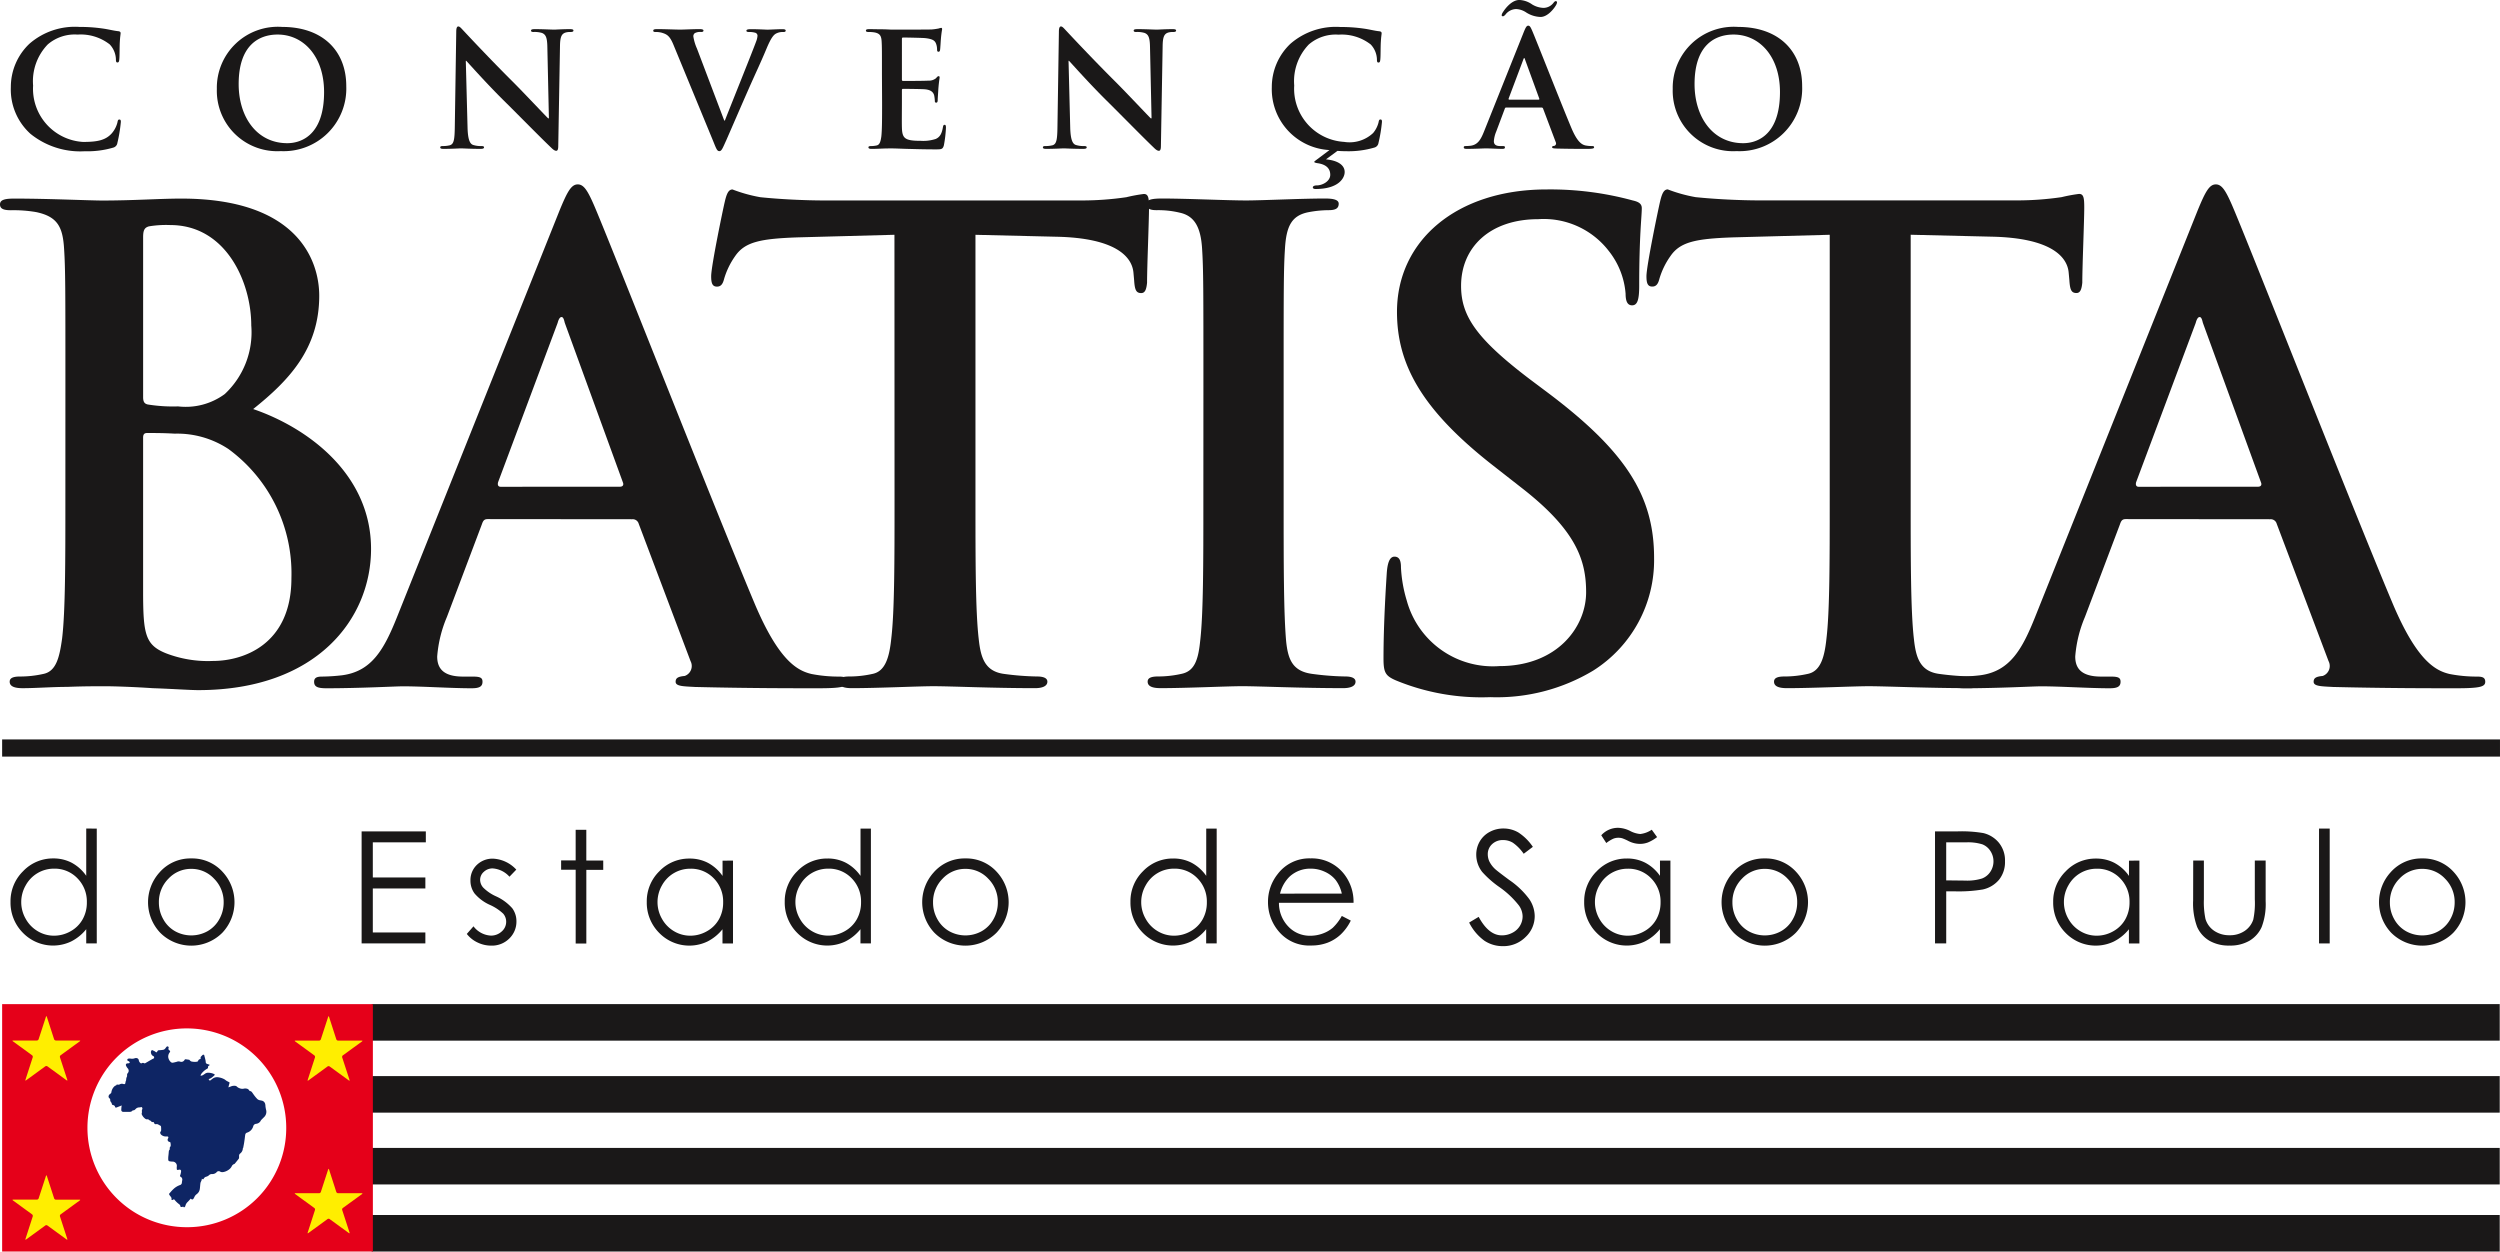 <svg xmlns="http://www.w3.org/2000/svg" width="161.449" height="80.824" viewBox="0 0 161.449 80.824"><g id="Grupo_49" data-name="Grupo 49" transform="translate(-3.683 -0.425)"><rect id="Ret&#xE2;ngulo_1" data-name="Ret&#xE2;ngulo 1" width="137.43" height="2.36" transform="translate(27.684 65.27)" fill="#1a1818"></rect><rect id="Ret&#xE2;ngulo_2" data-name="Ret&#xE2;ngulo 2" width="137.43" height="2.36" transform="translate(27.684 69.919)" fill="#1a1818"></rect><rect id="Ret&#xE2;ngulo_3" data-name="Ret&#xE2;ngulo 3" width="137.43" height="2.359" transform="translate(27.684 74.557)" fill="#1a1818"></rect><rect id="Ret&#xE2;ngulo_4" data-name="Ret&#xE2;ngulo 4" width="137.43" height="2.359" transform="translate(27.684 78.89)" fill="#1a1818"></rect><path id="Caminho_1" data-name="Caminho 1" d="M3.876,91.057v15.979H27.818V91.057Zm11.97,14.407a6.419,6.419,0,1,1,6.377-6.419A6.4,6.4,0,0,1,15.846,105.464Z" transform="translate(-0.055 -25.787)" fill="#e50019"></path><path id="Caminho_2" data-name="Caminho 2" d="M22.808,97.919c-.054-.074-.089-.154-.2-.162-.012,0-.025-.019-.034-.035a.249.249,0,0,0-.195-.123.376.376,0,0,0-.136,0,.468.468,0,0,1-.333-.038.315.315,0,0,1-.119-.074.213.213,0,0,0-.136-.067.551.551,0,0,0-.283.047l-.148.054c.025-.094.044-.178.069-.264.011-.042.009-.062-.036-.08a1.868,1.868,0,0,1-.186-.1,1.015,1.015,0,0,0-.089-.069,1.1,1.1,0,0,0-.373-.132.485.485,0,0,0-.408.087l-.179.135a.332.332,0,0,0-.082-.114.418.418,0,0,0,.067-.016.576.576,0,0,0,.122-.063,1.513,1.513,0,0,0,.191-.162c.034-.033.027-.061-.021-.083a.921.921,0,0,0-.4-.085.34.34,0,0,0-.17.054c-.052.035-.1.074-.152.1a.206.206,0,0,1-.155.031.553.553,0,0,1,.054-.113,1.184,1.184,0,0,1,.365-.323.1.1,0,0,0,.069-.1.078.078,0,0,1,.038-.088c.024-.016.045-.037.075-.063a.258.258,0,0,0-.067-.032c-.04-.017-.089-.024-.128-.044a.127.127,0,0,1-.059-.064c-.013-.052-.009-.1-.021-.155-.027-.12-.059-.239-.088-.348a.079.079,0,0,0-.119.019c-.029.032-.065.06-.092.094a.092.092,0,0,0-.019.067c.009.062.009.074-.05.091a.144.144,0,0,0-.107.1.09.09,0,0,1-.072.061.83.83,0,0,1-.291,0,.238.238,0,0,1-.184-.094.067.067,0,0,0-.044-.031c-.067-.011-.129-.018-.192-.028a.082.082,0,0,0-.1.044.232.232,0,0,1-.276.109.317.317,0,0,0-.23.009c-.077.02-.151.039-.23.054a.163.163,0,0,1-.15-.041.519.519,0,0,1-.165-.323.423.423,0,0,1,.084-.283c.059-.089.053-.1-.026-.162a.106.106,0,0,1-.043-.113c.006-.018.02-.038.014-.053a.105.105,0,0,0-.033-.064c-.049-.024-.089-.01-.127.043-.054.072-.1.154-.2.167-.072.014-.144.017-.213.025-.019,0-.035-.005-.052,0a.12.12,0,0,0-.108.079c-.047.073-.067.077-.132.016-.006-.005-.009-.012-.017-.014-.057-.031-.117-.059-.173-.087a.064.064,0,0,0-.058.027.2.2,0,0,0-.024.175.251.251,0,0,0,.147.186.091.091,0,0,1,0,.164c-.021.013-.05.019-.073.032-.147.084-.295.17-.441.255a.087.087,0,0,1-.088.005.151.151,0,0,0-.165.012.038.038,0,0,1-.033,0,.277.277,0,0,1-.137-.186.168.168,0,0,0-.132-.154.267.267,0,0,0-.158.02.527.527,0,0,1-.225.015.489.489,0,0,0-.165,0,.078.078,0,0,0-.008.152.217.217,0,0,1,.066.036.091.091,0,0,1,.034.062c0,.014-.024.036-.041.042a.3.3,0,0,1-.085.012c-.1,0-.15.067-.109.157a.63.63,0,0,0,.106.166.225.225,0,0,1,.016.29.2.2,0,0,0-.055.188.126.126,0,0,1-.01.049.462.462,0,0,0-.053.21.129.129,0,0,1-.012.054.458.458,0,0,0-.033.119c-.007.1-.047.128-.138.1a.273.273,0,0,0-.23.024.357.357,0,0,1-.092.022c-.034,0-.068-.011-.106-.012a.089.089,0,0,1-.084.073.059.059,0,0,0-.029.015.628.628,0,0,0-.228.395c-.008.043-.012.082-.062.106a.274.274,0,0,0-.084.082.158.158,0,0,0,.01.215.1.1,0,0,1,.057.109.217.217,0,0,0,.052.141.267.267,0,0,1,.053.107c.006.061.041.077.089.087a.137.137,0,0,1,.117.1c.014.057.047.073.1.052.112-.041.224-.088.334-.13,0,.012-.006.032-.01.052a1.872,1.872,0,0,0-.019.233.121.121,0,0,0,.127.128c.142,0,.283,0,.428,0a.235.235,0,0,0,.175-.082c.006-.007.016-.019.023-.019.084.019.132-.043.183-.091a.3.3,0,0,1,.21-.094,1.185,1.185,0,0,0,.175-.024.091.091,0,0,1,.016.024.118.118,0,0,1,.005.145c-.019.031-.009.074-.011.112a.3.3,0,0,1,0,.088.151.151,0,0,0,0,.121.684.684,0,0,0,.208.257.178.178,0,0,0,.16.041.148.148,0,0,1,.062.019c.026.014.048.046.072.052a.173.173,0,0,1,.09.056.122.122,0,0,0,.126.055c.039,0,.055.009.068.047.023.082.073.105.157.085a.147.147,0,0,1,.081.011c.055.024.105.057.155.084a.077.077,0,0,1,.057.069,1.122,1.122,0,0,1,.008.146c0,.067.011.137-.051.192a.047.047,0,0,0-.01.033.191.191,0,0,0,.061.148.44.44,0,0,0,.263.114c.047,0,.092,0,.135,0s.08.029.064.084c-.006.015-.01.029-.016.044a.141.141,0,0,0,.1.225c.026.01.06.038.06.054,0,.09.044.189-.029.274a.045.045,0,0,0-.016.034c-.005.021-.016.052-.005.069a.06.06,0,0,1-.006.059.233.233,0,0,0-.057.142c-.008.114-.021.229-.034.346,0,.056-.005.114,0,.171a.1.1,0,0,0,.078.1.953.953,0,0,0,.2.021.278.278,0,0,1,.273.329.624.624,0,0,0,0,.141c0,.064.021.077.082.064.03,0,.057-.011.085-.013a.093.093,0,0,1,.111.105,1.17,1.17,0,0,1-.05.235c-.029.082-.035.08.037.13a.2.2,0,0,1,.088.205,1.39,1.39,0,0,0-.024.164.169.169,0,0,1-.124.156,1.178,1.178,0,0,0-.445.282c-.079.073-.147.157-.22.238a.079.079,0,0,0-.01.122.083.083,0,0,0,.029.042c.049.072.118.126.1.229-.009.041.023.06.065.048l.047-.023a.056.056,0,0,1,.084.012,1.526,1.526,0,0,0,.286.278.213.213,0,0,1,.093.139c.006.051.039.054.076.051s.071-.019.11-.024c.024.049.06.059.1.014a.185.185,0,0,0,.036-.067.483.483,0,0,1,.143-.248,2.86,2.86,0,0,0,.2-.219c.007.007.013.01.019.016.058.057.121.053.16-.011a1.088,1.088,0,0,0,.067-.124.428.428,0,0,1,.151-.174.647.647,0,0,0,.118-.128.545.545,0,0,0,.079-.257c.011-.075.014-.156.024-.235,0-.03.009-.061.01-.087.019-.1.1-.177.087-.285a.5.5,0,0,0,.054.031c.03.016.055.009.069-.028a.245.245,0,0,1,.176-.134.448.448,0,0,0,.157-.084.264.264,0,0,1,.191-.085.386.386,0,0,0,.308-.116.17.17,0,0,1,.237-.038.3.3,0,0,0,.192.026.853.853,0,0,0,.349-.147.589.589,0,0,0,.2-.223.271.271,0,0,1,.138-.141.145.145,0,0,0,.059-.031c.084-.1.169-.207.251-.311.041-.054.022-.119.028-.18a.183.183,0,0,1,.056-.154.443.443,0,0,0,.167-.228.4.4,0,0,0,.019-.122c0-.006.016-.011.017-.019a.324.324,0,0,0,.02-.082c.016-.078.029-.153.043-.23.016-.1.027-.188.041-.284s.018-.173.035-.259a.162.162,0,0,1,.107-.133.594.594,0,0,0,.407-.408.21.21,0,0,1,.187-.164.39.39,0,0,0,.276-.16.819.819,0,0,1,.049-.083c.058-.06.117-.117.176-.177a.476.476,0,0,0,.143-.489c-.017-.063-.026-.129-.038-.2a.963.963,0,0,0-.017-.163.289.289,0,0,0-.231-.228c-.039-.006-.074-.016-.109-.021a.325.325,0,0,1-.2-.112C22.972,98.149,22.889,98.035,22.808,97.919Z" transform="translate(-2.792 -26.874)" fill="#0e2564"></path><path id="Caminho_3" data-name="Caminho 3" d="M9.157,93.768l-1.237.9a.125.125,0,0,0-.044.135l.474,1.452c.013.046-.005.062-.045.031l-1.237-.9a.126.126,0,0,0-.141,0l-1.236.9c-.04.03-.059.014-.044-.031l.47-1.452a.124.124,0,0,0-.044-.135l-1.236-.9c-.041-.027-.031-.052.014-.052H6.386a.127.127,0,0,0,.113-.082l.474-1.456c.016-.044.036-.044.054,0l.47,1.456a.128.128,0,0,0,.117.082H9.139C9.19,93.716,9.2,93.74,9.157,93.768Z" transform="translate(-0.321 -26.096)" fill="#fe0"></path><path id="Caminho_4" data-name="Caminho 4" d="M9.158,108.131l-1.238.9a.126.126,0,0,0-.043.135l.473,1.454c.013.044-.005.059-.045.032l-1.237-.9a.119.119,0,0,0-.141,0l-1.235.9c-.04.027-.059.011-.044-.032l.47-1.454a.126.126,0,0,0-.043-.135l-1.236-.9c-.041-.029-.032-.052.014-.052H6.386A.128.128,0,0,0,6.5,108l.474-1.456c.016-.043.036-.043.054,0L7.5,108a.131.131,0,0,0,.117.084H9.14C9.19,108.08,9.2,108.1,9.158,108.131Z" transform="translate(-0.321 -30.183)" fill="#fe0"></path><path id="Caminho_5" data-name="Caminho 5" d="M34.634,93.778l-1.238.9a.127.127,0,0,0-.044.135l.474,1.453c.014.045,0,.062-.045.032l-1.238-.9a.119.119,0,0,0-.14,0l-1.236.9c-.039.029-.059.013-.043-.032l.47-1.453a.13.13,0,0,0-.044-.135l-1.236-.9c-.041-.03-.032-.052.014-.052h1.533a.126.126,0,0,0,.112-.084l.474-1.455c.016-.044.036-.044.054,0l.47,1.455a.129.129,0,0,0,.117.084h1.527C34.666,93.726,34.674,93.748,34.634,93.778Z" transform="translate(-7.57 -26.099)" fill="#fe0"></path><path id="Caminho_6" data-name="Caminho 6" d="M34.634,107.554l-1.238.9a.123.123,0,0,0-.044.133l.474,1.454c.014.045,0,.061-.045.032l-1.238-.9a.119.119,0,0,0-.14,0l-1.236.9c-.039.029-.059.013-.043-.032l.47-1.454a.126.126,0,0,0-.044-.133l-1.236-.9c-.041-.03-.032-.052.014-.052h1.533a.126.126,0,0,0,.112-.082l.474-1.457c.016-.044.036-.044.054,0l.47,1.457a.129.129,0,0,0,.117.082h1.527C34.666,107.5,34.674,107.524,34.634,107.554Z" transform="translate(-7.57 -30.019)" fill="#fe0"></path><g id="Grupo_1" data-name="Grupo 1" transform="translate(3.683 12.325)"><path id="Caminho_7" data-name="Caminho 7" d="M7.907,30.472c0-6.357,0-7.528-.084-8.867-.084-1.422-.419-2.091-1.8-2.384A8.605,8.605,0,0,0,4.394,19.1c-.46,0-.711-.084-.711-.376s.293-.376.92-.376c2.217,0,4.851.125,5.688.125,2.049,0,3.68-.125,5.1-.125,7.57,0,8.908,4.057,8.908,6.273,0,3.43-1.966,5.479-4.266,7.319,3.43,1.171,7.612,4.14,7.612,9.034,0,4.475-3.472,9.117-11.167,9.117-.5,0-1.714-.084-2.927-.125-1.255-.084-2.51-.126-3.137-.126-.46,0-1.38,0-2.384.042-.962,0-2.049.084-2.886.084-.544,0-.836-.126-.836-.419,0-.209.167-.335.669-.335a6.866,6.866,0,0,0,1.505-.167c.837-.167,1.046-1.088,1.213-2.3.21-1.757.21-5.061.21-8.908Zm5.019.71c0,.335.125.419.293.461a10.211,10.211,0,0,0,1.965.125,4.251,4.251,0,0,0,3.011-.795,5.453,5.453,0,0,0,1.715-4.433c0-2.8-1.631-6.483-5.228-6.483a6.763,6.763,0,0,0-1.38.084c-.293.084-.376.251-.376.711Zm5.521,3.346a6.008,6.008,0,0,0-3.472-1c-.753-.041-1.171-.041-1.8-.041-.167,0-.25.084-.25.293v9.912c0,2.76.125,3.472,1.464,4.015a7.529,7.529,0,0,0,3.053.5c1.882,0,5.061-1,5.061-5.353A9.961,9.961,0,0,0,18.447,34.529Z" transform="translate(-3.683 -17.423)" fill="#1a1818"></path><path id="Caminho_8" data-name="Caminho 8" d="M43.246,38.68c-.209,0-.293.083-.376.334L40.611,45a8.106,8.106,0,0,0-.627,2.551c0,.753.376,1.3,1.672,1.3h.627c.5,0,.627.084.627.335,0,.335-.25.419-.71.419-1.339,0-3.137-.126-4.434-.126-.46,0-2.76.126-4.935.126-.544,0-.795-.084-.795-.419,0-.251.167-.335.5-.335a12.548,12.548,0,0,0,1.3-.084c1.924-.25,2.719-1.673,3.555-3.764l10.5-26.265c.5-1.213.753-1.673,1.172-1.673.376,0,.627.376,1.045,1.338,1,2.3,7.7,19.365,10.372,25.722,1.589,3.764,2.8,4.349,3.68,4.559a9.194,9.194,0,0,0,1.757.167c.335,0,.544.042.544.335,0,.335-.376.419-1.924.419-1.505,0-4.559,0-7.9-.084-.753-.042-1.255-.042-1.255-.335,0-.251.167-.335.586-.376a.682.682,0,0,0,.376-.962l-3.346-8.866a.4.4,0,0,0-.418-.293Zm8.532-2.091c.209,0,.251-.126.209-.251L48.223,26.007c-.041-.167-.084-.376-.209-.376s-.209.209-.251.376L43.915,36.3c-.041.167,0,.293.167.293Z" transform="translate(-11.75 -17.057)" fill="#1a1818"></path><path id="Caminho_9" data-name="Caminho 9" d="M79.71,20.452l-6.232.167c-2.425.084-3.429.293-4.057,1.213A4.948,4.948,0,0,0,68.71,23.3c-.084.335-.209.5-.46.5-.293,0-.376-.21-.376-.67,0-.669.795-4.475.879-4.809.125-.544.25-.795.5-.795a9.644,9.644,0,0,0,1.8.5c1.213.126,2.8.21,4.183.21H91.8a19.911,19.911,0,0,0,2.886-.21,10.085,10.085,0,0,1,1.129-.209c.293,0,.335.251.335.879,0,.879-.126,3.764-.126,4.852-.041.418-.125.669-.376.669-.334,0-.419-.209-.46-.836l-.041-.46c-.084-1.088-1.213-2.258-4.935-2.342l-5.27-.125V37.6c0,3.848,0,7.152.21,8.951.125,1.171.376,2.091,1.631,2.259a17.77,17.77,0,0,0,2.134.167c.46,0,.669.126.669.335,0,.293-.335.419-.795.419-2.76,0-5.4-.126-6.566-.126-.962,0-3.6.126-5.27.126-.544,0-.836-.126-.836-.419,0-.209.167-.335.669-.335a6.873,6.873,0,0,0,1.506-.167c.836-.167,1.088-1.088,1.213-2.3.209-1.757.209-5.061.209-8.908Z" transform="translate(-21.947 -17.19)" fill="#1a1818"></path><path id="Caminho_10" data-name="Caminho 10" d="M110.841,30.472c0-6.357,0-7.528-.084-8.867-.083-1.422-.5-2.133-1.422-2.342a5.917,5.917,0,0,0-1.505-.167c-.419,0-.669-.084-.669-.419,0-.251.334-.334,1-.334,1.59,0,4.224.125,5.438.125,1.045,0,3.513-.125,5.1-.125.544,0,.879.083.879.334,0,.335-.251.419-.669.419a7.063,7.063,0,0,0-1.255.125c-1.129.209-1.464.92-1.548,2.384-.084,1.339-.084,2.51-.084,8.867v7.361c0,4.057,0,7.361.167,9.16.125,1.129.419,1.882,1.673,2.049a17.758,17.758,0,0,0,2.133.167c.46,0,.67.126.67.335,0,.293-.335.419-.795.419-2.76,0-5.4-.126-6.524-.126-.962,0-3.6.126-5.27.126-.544,0-.836-.126-.836-.419,0-.209.167-.335.67-.335a6.871,6.871,0,0,0,1.505-.167c.836-.167,1.088-.879,1.213-2.091.21-1.757.21-5.061.21-9.118Z" transform="translate(-33.125 -17.423)" fill="#1a1818"></path><path id="Caminho_11" data-name="Caminho 11" d="M129.352,49.227c-.669-.293-.794-.5-.794-1.422,0-2.3.167-4.81.209-5.479.041-.627.167-1.088.5-1.088.376,0,.419.376.419.71a8.841,8.841,0,0,0,.376,2.134,5.764,5.764,0,0,0,5.981,4.224c3.764,0,5.6-2.551,5.6-4.768,0-2.049-.627-3.973-4.1-6.692l-1.924-1.505c-4.6-3.6-6.19-6.524-6.19-9.912,0-4.6,3.848-7.905,9.662-7.905a20.246,20.246,0,0,1,5.562.711c.376.084.585.209.585.5,0,.543-.167,1.757-.167,5.018,0,.92-.126,1.255-.46,1.255-.293,0-.419-.251-.419-.753a5.062,5.062,0,0,0-1.088-2.76,5.3,5.3,0,0,0-4.559-2.05c-3.094,0-4.977,1.8-4.977,4.308,0,1.924.962,3.388,4.434,6.023l1.171.878c5.061,3.806,6.859,6.692,6.859,10.666a8.429,8.429,0,0,1-3.931,7.277,12.087,12.087,0,0,1-6.65,1.715A14.488,14.488,0,0,1,129.352,49.227Z" transform="translate(-39.212 -17.19)" fill="#1a1818"></path><path id="Caminho_12" data-name="Caminho 12" d="M164.129,20.452l-6.232.167c-2.425.084-3.43.293-4.057,1.213a4.948,4.948,0,0,0-.711,1.464c-.084.335-.209.5-.46.5-.293,0-.376-.21-.376-.67,0-.669.795-4.475.878-4.809.126-.544.251-.795.5-.795a9.644,9.644,0,0,0,1.8.5c1.213.126,2.8.21,4.182.21h16.563a19.911,19.911,0,0,0,2.886-.21,10.085,10.085,0,0,1,1.129-.209c.293,0,.335.251.335.879,0,.879-.126,3.764-.126,4.852-.042.418-.125.669-.376.669-.334,0-.419-.209-.46-.836l-.042-.46c-.083-1.088-1.213-2.258-4.935-2.342l-5.27-.125V37.6c0,3.848,0,7.152.208,8.951.126,1.171.377,2.091,1.631,2.259a17.746,17.746,0,0,0,2.133.167c.461,0,.67.126.67.335,0,.293-.335.419-.795.419-2.76,0-5.4-.126-6.566-.126-.962,0-3.6.126-5.27.126-.544,0-.836-.126-.836-.419,0-.209.167-.335.669-.335a6.878,6.878,0,0,0,1.506-.167c.836-.167,1.087-1.088,1.213-2.3.209-1.757.209-5.061.209-8.908Z" transform="translate(-45.966 -17.19)" fill="#1a1818"></path><path id="Caminho_13" data-name="Caminho 13" d="M191.1,38.68c-.209,0-.293.083-.376.334L188.462,45a8.132,8.132,0,0,0-.627,2.551c0,.753.376,1.3,1.673,1.3h.627c.5,0,.627.084.627.335,0,.335-.251.419-.71.419-1.339,0-3.137-.126-4.434-.126-.46,0-2.76.126-4.935.126-.544,0-.794-.084-.794-.419,0-.251.167-.335.5-.335a12.548,12.548,0,0,0,1.3-.084c1.924-.25,2.719-1.673,3.555-3.764l10.5-26.265c.5-1.213.753-1.673,1.171-1.673.376,0,.627.376,1.045,1.338,1,2.3,7.695,19.365,10.372,25.722,1.589,3.764,2.8,4.349,3.68,4.559a9.194,9.194,0,0,0,1.757.167c.335,0,.544.042.544.335,0,.335-.376.419-1.923.419-1.506,0-4.56,0-7.905-.084-.753-.042-1.254-.042-1.254-.335,0-.251.167-.335.585-.376a.682.682,0,0,0,.376-.962l-3.346-8.866a.4.4,0,0,0-.419-.293Zm8.532-2.091c.209,0,.251-.126.209-.251l-3.763-10.331c-.042-.167-.084-.376-.21-.376s-.209.209-.251.376L191.766,36.3c-.041.167,0,.293.167.293Z" transform="translate(-53.817 -17.057)" fill="#1a1818"></path></g><g id="Grupo_2" data-name="Grupo 2" transform="translate(4.383 0.425)"><path id="Caminho_14" data-name="Caminho 14" d="M5.931,9.76A3.858,3.858,0,0,1,4.662,6.742a3.847,3.847,0,0,1,1.2-2.8A4.466,4.466,0,0,1,9.092,2.855a10.081,10.081,0,0,1,1.483.1c.389.052.716.144,1.023.175.112.01.153.062.153.122,0,.082-.03.2-.051.563-.021.337-.01.9-.031,1.1-.01.153-.031.235-.122.235s-.1-.082-.1-.225a1.467,1.467,0,0,0-.4-.942,3.053,3.053,0,0,0-2.076-.634,2.671,2.671,0,0,0-1.923.634A3.419,3.419,0,0,0,6.1,6.64a3.438,3.438,0,0,0,3.223,3.642c.911,0,1.463-.1,1.872-.572a1.712,1.712,0,0,0,.348-.675c.031-.163.051-.2.132-.2s.092.072.092.154a9.71,9.71,0,0,1-.225,1.36.362.362,0,0,1-.266.3,5.923,5.923,0,0,1-1.842.235A5.112,5.112,0,0,1,5.931,9.76Z" transform="translate(-4.662 -1.116)" fill="#1a1818"></path><path id="Caminho_15" data-name="Caminho 15" d="M23.257,6.865a3.94,3.94,0,0,1,4.225-4.01c2.547,0,4.133,1.484,4.133,3.826a4.044,4.044,0,0,1-4.235,4.194A3.9,3.9,0,0,1,23.257,6.865Zm6.925.195c0-2.292-1.319-3.713-3-3.713-1.176,0-2.516.655-2.516,3.2,0,2.128,1.176,3.816,3.141,3.816C28.525,10.364,30.182,10.016,30.182,7.06Z" transform="translate(-9.953 -1.116)" fill="#1a1818"></path><path id="Caminho_16" data-name="Caminho 16" d="M45.181,9.329c.02.8.153,1.064.358,1.135a1.621,1.621,0,0,0,.532.072c.113,0,.175.021.175.082,0,.082-.092.1-.235.1-.665,0-1.074-.031-1.269-.031-.092,0-.573.031-1.1.031-.133,0-.225-.011-.225-.1,0-.062.062-.082.164-.082a1.817,1.817,0,0,0,.46-.051c.266-.082.307-.378.318-1.269l.092-6.056c0-.2.031-.348.133-.348s.2.133.378.318c.123.133,1.678,1.8,3.171,3.283.7.7,2.077,2.169,2.251,2.332h.051l-.1-4.593c-.01-.624-.1-.818-.348-.92a1.661,1.661,0,0,0-.542-.062c-.123,0-.164-.031-.164-.092,0-.082.112-.092.266-.092.532,0,1.022.031,1.238.031.112,0,.5-.031,1-.031.133,0,.235.01.235.092,0,.062-.061.092-.184.092a1.113,1.113,0,0,0-.307.031c-.286.082-.368.3-.378.869l-.112,6.455c0,.225-.041.317-.133.317-.112,0-.235-.112-.348-.225C49.907,10,48.6,8.664,47.534,7.61c-1.115-1.1-2.25-2.383-2.435-2.578h-.031Z" transform="translate(-15.687 -1.104)" fill="#1a1818"></path><path id="Caminho_17" data-name="Caminho 17" d="M63.949,4.058c-.235-.563-.409-.675-.778-.778a1.582,1.582,0,0,0-.4-.041c-.092,0-.123-.031-.123-.092,0-.082.113-.092.266-.092.542,0,1.125.031,1.483.031.256,0,.747-.031,1.259-.031.122,0,.235.02.235.092s-.062.092-.154.092a.741.741,0,0,0-.4.072.245.245,0,0,0-.1.215,3.037,3.037,0,0,0,.235.788l1.76,4.645h.041c.439-1.125,1.769-4.42,2.015-5.095a1.248,1.248,0,0,0,.092-.378.2.2,0,0,0-.133-.194,1.364,1.364,0,0,0-.409-.052c-.092,0-.174-.01-.174-.082s.092-.1.287-.1c.511,0,.941.031,1.073.031.175,0,.655-.031.962-.031.132,0,.215.02.215.092s-.062.092-.164.092a.887.887,0,0,0-.5.123c-.132.092-.286.265-.562.92-.4.962-.675,1.515-1.228,2.772-.655,1.493-1.135,2.609-1.36,3.12-.266.593-.327.757-.471.757s-.195-.143-.389-.624Z" transform="translate(-21.161 -1.174)" fill="#1a1818"></path><path id="Caminho_18" data-name="Caminho 18" d="M82.878,5.99c0-1.555,0-1.842-.02-2.169-.021-.348-.1-.512-.441-.583a2.133,2.133,0,0,0-.4-.031c-.112,0-.174-.02-.174-.092s.072-.092.225-.092c.276,0,.572.01.829.01s.5.021.644.021c.328,0,2.363,0,2.558-.011a3.906,3.906,0,0,0,.44-.062.971.971,0,0,1,.163-.041c.052,0,.062.041.062.092a6.648,6.648,0,0,0-.082.665c-.011.1-.031.552-.052.675-.01.052-.031.112-.1.112s-.092-.051-.092-.143a1.092,1.092,0,0,0-.062-.368c-.072-.184-.174-.307-.685-.368-.174-.021-1.248-.041-1.452-.041-.052,0-.072.031-.072.1V6.256c0,.072.01.112.072.112.225,0,1.4,0,1.637-.02a.717.717,0,0,0,.491-.154c.072-.082.112-.133.164-.133s.071.02.071.082-.041.225-.082.747c-.01.2-.041.614-.041.685s0,.195-.092.195a.081.081,0,0,1-.092-.092,2.774,2.774,0,0,0-.042-.368c-.051-.2-.194-.358-.572-.4-.195-.021-1.207-.031-1.453-.031-.051,0-.061.041-.061.1V7.79c0,.348-.011,1.289,0,1.586.02.706.184.86,1.227.86a2.589,2.589,0,0,0,.962-.123c.266-.123.389-.338.46-.757.021-.113.042-.154.113-.154s.082.082.082.185a7.966,7.966,0,0,1-.133,1.135c-.072.266-.163.266-.552.266-.767,0-1.33-.021-1.769-.031s-.757-.031-1.064-.031c-.112,0-.338,0-.583.01s-.5.021-.705.021c-.133,0-.2-.031-.2-.1,0-.052.041-.082.163-.082a1.654,1.654,0,0,0,.368-.041c.2-.041.256-.266.3-.562.051-.43.051-1.238.051-2.179Z" transform="translate(-26.622 -1.141)" fill="#1a1818"></path><path id="Caminho_19" data-name="Caminho 19" d="M99.578,9.329c.02.8.153,1.064.358,1.135a1.621,1.621,0,0,0,.532.072c.113,0,.175.021.175.082,0,.082-.092.1-.235.1-.665,0-1.074-.031-1.269-.031-.092,0-.573.031-1.1.031-.133,0-.225-.011-.225-.1,0-.062.062-.082.164-.082a1.817,1.817,0,0,0,.46-.051c.266-.082.307-.378.317-1.269l.092-6.056c0-.2.031-.348.133-.348s.2.133.378.318c.123.133,1.678,1.8,3.171,3.283.7.7,2.077,2.169,2.251,2.332h.051l-.1-4.593c-.01-.624-.1-.818-.348-.92a1.663,1.663,0,0,0-.542-.062c-.122,0-.164-.031-.164-.092,0-.082.113-.092.267-.092.532,0,1.022.031,1.237.031.113,0,.5-.031,1-.031.133,0,.235.01.235.092,0,.062-.061.092-.184.092a1.113,1.113,0,0,0-.307.031c-.286.082-.368.3-.378.869l-.112,6.455c0,.225-.041.317-.133.317-.112,0-.235-.112-.348-.225-.645-.614-1.954-1.954-3.018-3.008-1.115-1.1-2.25-2.383-2.435-2.578h-.031Z" transform="translate(-31.164 -1.104)" fill="#1a1818"></path><path id="Caminho_20" data-name="Caminho 20" d="M121.976,11.407c.747.072,1.207.358,1.207.819,0,.409-.419,1.095-1.882,1.095-.092,0-.174-.031-.174-.1,0-.092.123-.133.266-.133.338,0,.859-.255.859-.685,0-.276-.123-.645-.808-.747-.143-.02-.225-.051-.225-.082s.031-.051.164-.153l.819-.614a3.935,3.935,0,0,1-3.724-4.062,3.847,3.847,0,0,1,1.2-2.8,4.466,4.466,0,0,1,3.233-1.085,10.089,10.089,0,0,1,1.483.1c.389.052.716.144,1.023.175.112.01.153.062.153.122,0,.082-.03.2-.051.563-.021.337-.01.9-.031,1.1-.01.153-.031.235-.122.235s-.1-.082-.1-.225a1.462,1.462,0,0,0-.4-.942,3.053,3.053,0,0,0-2.076-.634,2.668,2.668,0,0,0-1.923.634,3.419,3.419,0,0,0-.942,2.649,3.438,3.438,0,0,0,3.223,3.642,2.219,2.219,0,0,0,1.872-.572,1.721,1.721,0,0,0,.348-.675c.031-.163.051-.2.132-.2s.092.072.092.154a9.711,9.711,0,0,1-.225,1.36.362.362,0,0,1-.267.3,5.915,5.915,0,0,1-1.841.235c-.195,0-.378-.01-.542-.021Z" transform="translate(-37.045 -1.116)" fill="#1a1818"></path><path id="Caminho_21" data-name="Caminho 21" d="M138.541,7.371c-.051,0-.072.021-.092.082L137.9,8.916a1.988,1.988,0,0,0-.154.624c0,.184.092.317.409.317h.154c.122,0,.153.021.153.082,0,.082-.062.1-.174.1-.328,0-.767-.031-1.084-.031-.113,0-.675.031-1.208.031-.132,0-.194-.021-.194-.1,0-.062.041-.082.122-.082a3.178,3.178,0,0,0,.318-.02c.47-.062.665-.409.869-.921l2.568-6.424c.122-.3.184-.409.286-.409s.153.092.256.328c.245.562,1.882,4.736,2.536,6.291.389.92.685,1.063.9,1.115a2.241,2.241,0,0,0,.43.041c.082,0,.132.01.132.082s-.092.1-.47.1-1.115,0-1.934-.021c-.184-.01-.306-.01-.306-.082s.041-.082.143-.092a.167.167,0,0,0,.092-.235l-.818-2.169a.1.1,0,0,0-.1-.072Zm1.3-6.137a1.28,1.28,0,0,0-.655-.225.9.9,0,0,0-.7.368c-.092.092-.122.1-.164.1a.07.07,0,0,1-.072-.072.465.465,0,0,1,.082-.194c.153-.245.572-.788,1.063-.788a1.544,1.544,0,0,1,.819.286,1.5,1.5,0,0,0,.736.225A.818.818,0,0,0,141.58.63c.062-.082.112-.133.163-.133a.081.081,0,0,1,.082.082.441.441,0,0,1-.062.173c-.092.174-.522.768-1,.768A1.816,1.816,0,0,1,139.84,1.233Zm.788,5.626c.052,0,.062-.031.052-.062l-.921-2.526c-.01-.041-.021-.092-.052-.092s-.051.052-.061.092L138.7,6.788c-.01.041,0,.072.041.072Z" transform="translate(-41.973 -0.425)" fill="#1a1818"></path><path id="Caminho_22" data-name="Caminho 22" d="M154.665,6.865a3.94,3.94,0,0,1,4.225-4.01c2.548,0,4.133,1.484,4.133,3.826a4.044,4.044,0,0,1-4.235,4.194A3.9,3.9,0,0,1,154.665,6.865Zm6.926.195c0-2.292-1.319-3.713-3-3.713-1.176,0-2.516.655-2.516,3.2,0,2.128,1.176,3.816,3.14,3.816C159.934,10.364,161.591,10.016,161.591,7.06Z" transform="translate(-47.341 -1.116)" fill="#1a1818"></path></g><rect id="Ret&#xE2;ngulo_5" data-name="Ret&#xE2;ngulo 5" width="161.31" height="1.109" transform="translate(3.821 48.177)" fill="#1a1818"></rect><g id="Grupo_3" data-name="Grupo 3" transform="translate(4.357 53.88)"><path id="Caminho_23" data-name="Caminho 23" d="M10.2,75.212v7.417H9.52V81.71a2.946,2.946,0,0,1-.972.791,2.714,2.714,0,0,1-3.118-.558,2.761,2.761,0,0,1-.8-2,2.709,2.709,0,0,1,.812-1.977A2.647,2.647,0,0,1,7.39,77.14a2.518,2.518,0,0,1,1.193.28,2.706,2.706,0,0,1,.937.841v-3.05ZM7.446,77.8A2.074,2.074,0,0,0,5.611,78.88a2.17,2.17,0,0,0,0,2.161,2.112,2.112,0,0,0,.778.8,2.033,2.033,0,0,0,1.049.288,2.149,2.149,0,0,0,1.071-.285,1.988,1.988,0,0,0,.778-.771,2.2,2.2,0,0,0,.273-1.1,2.129,2.129,0,0,0-.612-1.553A2.029,2.029,0,0,0,7.446,77.8Z" transform="translate(-4.625 -75.158)" fill="#1a1818"></path><path id="Caminho_24" data-name="Caminho 24" d="M19.839,77.907a2.651,2.651,0,0,1,2.05.9,2.875,2.875,0,0,1-.041,3.894,2.831,2.831,0,0,1-4.021,0,2.866,2.866,0,0,1-.041-3.889A2.647,2.647,0,0,1,19.839,77.907Zm0,.674a1.986,1.986,0,0,0-1.476.634,2.123,2.123,0,0,0-.617,1.535,2.173,2.173,0,0,0,.282,1.081,1.984,1.984,0,0,0,.76.775,2.16,2.16,0,0,0,2.1,0,1.989,1.989,0,0,0,.76-.775,2.172,2.172,0,0,0,.281-1.081,2.119,2.119,0,0,0-.62-1.535A1.988,1.988,0,0,0,19.837,78.581Z" transform="translate(-8.159 -75.925)" fill="#1a1818"></path><path id="Caminho_25" data-name="Caminho 25" d="M36.323,75.467H40.47v.708H37.046v2.268h3.394v.708H37.046v2.843h3.394V82.7H36.323Z" transform="translate(-13.644 -75.231)" fill="#1a1818"></path><path id="Caminho_26" data-name="Caminho 26" d="M49.012,78.63l-.442.458a1.594,1.594,0,0,0-1.08-.536.813.813,0,0,0-.575.221.682.682,0,0,0-.239.517.763.763,0,0,0,.2.5,2.764,2.764,0,0,0,.829.565,3.106,3.106,0,0,1,1.045.768,1.4,1.4,0,0,1,.271.841,1.512,1.512,0,0,1-.463,1.117,1.582,1.582,0,0,1-1.158.457,2.01,2.01,0,0,1-.884-.2,1.908,1.908,0,0,1-.7-.555l.432-.492a1.506,1.506,0,0,0,1.12.6,1.009,1.009,0,0,0,.7-.265.822.822,0,0,0,.291-.625.8.8,0,0,0-.192-.527,3.1,3.1,0,0,0-.867-.57,2.779,2.779,0,0,1-.986-.738,1.388,1.388,0,0,1-.262-.831,1.351,1.351,0,0,1,.416-1.013,1.45,1.45,0,0,1,1.052-.4A2.182,2.182,0,0,1,49.012,78.63Z" transform="translate(-16.344 -75.925)" fill="#1a1818"></path><path id="Caminho_27" data-name="Caminho 27" d="M55.269,75.322h.688V77.31H57.05v.6H55.958v4.756h-.688V77.9H54.33v-.6h.939Z" transform="translate(-18.767 -75.19)" fill="#1a1818"></path><path id="Caminho_28" data-name="Caminho 28" d="M67.628,78.045V83.4h-.679v-.919a2.946,2.946,0,0,1-.972.791,2.714,2.714,0,0,1-3.118-.558,2.761,2.761,0,0,1-.8-2,2.711,2.711,0,0,1,.811-1.977,2.647,2.647,0,0,1,1.953-.821,2.518,2.518,0,0,1,1.193.28,2.7,2.7,0,0,1,.937.841v-.984Zm-2.752.526a2.074,2.074,0,0,0-1.835,1.076,2.172,2.172,0,0,0,0,2.161,2.119,2.119,0,0,0,.779.8,2.034,2.034,0,0,0,1.049.288,2.145,2.145,0,0,0,1.071-.285,2,2,0,0,0,.779-.771,2.2,2.2,0,0,0,.273-1.1,2.129,2.129,0,0,0-.612-1.553A2.028,2.028,0,0,0,64.875,78.571Z" transform="translate(-20.965 -75.925)" fill="#1a1818"></path><path id="Caminho_29" data-name="Caminho 29" d="M80.075,75.212v7.417H79.4V81.71a2.946,2.946,0,0,1-.972.791,2.714,2.714,0,0,1-3.118-.558,2.763,2.763,0,0,1-.8-2,2.711,2.711,0,0,1,.811-1.977,2.648,2.648,0,0,1,1.953-.821,2.521,2.521,0,0,1,1.193.28,2.7,2.7,0,0,1,.937.841v-3.05ZM77.322,77.8a2.072,2.072,0,0,0-1.834,1.076,2.167,2.167,0,0,0,0,2.161,2.109,2.109,0,0,0,.779.8,2.033,2.033,0,0,0,1.049.288,2.149,2.149,0,0,0,1.071-.285,1.993,1.993,0,0,0,.778-.771,2.2,2.2,0,0,0,.273-1.1,2.129,2.129,0,0,0-.612-1.553A2.027,2.027,0,0,0,77.322,77.8Z" transform="translate(-24.506 -75.158)" fill="#1a1818"></path><path id="Caminho_30" data-name="Caminho 30" d="M89.715,77.907a2.65,2.65,0,0,1,2.05.9,2.875,2.875,0,0,1-.041,3.894,2.831,2.831,0,0,1-4.021,0,2.866,2.866,0,0,1-.041-3.889A2.647,2.647,0,0,1,89.715,77.907Zm0,.674a1.987,1.987,0,0,0-1.476.634,2.123,2.123,0,0,0-.617,1.535,2.172,2.172,0,0,0,.281,1.081,1.981,1.981,0,0,0,.761.775,2.158,2.158,0,0,0,2.1,0,1.986,1.986,0,0,0,.761-.775,2.172,2.172,0,0,0,.281-1.081,2.119,2.119,0,0,0-.62-1.535A1.988,1.988,0,0,0,89.713,78.581Z" transform="translate(-28.04 -75.925)" fill="#1a1818"></path><path id="Caminho_31" data-name="Caminho 31" d="M111.285,75.212v7.417h-.679V81.71a2.946,2.946,0,0,1-.972.791,2.714,2.714,0,0,1-3.118-.558,2.761,2.761,0,0,1-.8-2,2.711,2.711,0,0,1,.811-1.977,2.647,2.647,0,0,1,1.953-.821,2.523,2.523,0,0,1,1.193.28,2.7,2.7,0,0,1,.937.841v-3.05ZM108.532,77.8A2.072,2.072,0,0,0,106.7,78.88a2.167,2.167,0,0,0,0,2.161,2.108,2.108,0,0,0,.779.8,2.03,2.03,0,0,0,1.048.288,2.145,2.145,0,0,0,1.071-.285,1.994,1.994,0,0,0,.779-.771,2.2,2.2,0,0,0,.273-1.1,2.129,2.129,0,0,0-.612-1.553A2.027,2.027,0,0,0,108.532,77.8Z" transform="translate(-33.386 -75.158)" fill="#1a1818"></path><path id="Caminho_32" data-name="Caminho 32" d="M122.9,81.621l.58.3a3.146,3.146,0,0,1-.66.905,2.616,2.616,0,0,1-.842.524,2.935,2.935,0,0,1-1.058.18,2.556,2.556,0,0,1-2.048-.858,2.9,2.9,0,0,1-.739-1.941,2.862,2.862,0,0,1,.625-1.814,2.557,2.557,0,0,1,2.122-1.013,2.641,2.641,0,0,1,2.186,1.037,2.9,2.9,0,0,1,.591,1.83H118.84a2.179,2.179,0,0,0,.6,1.529,1.9,1.9,0,0,0,1.423.6,2.3,2.3,0,0,0,.8-.142,2.086,2.086,0,0,0,.658-.377A3.223,3.223,0,0,0,122.9,81.621Zm0-1.442a2.282,2.282,0,0,0-.4-.881,1.909,1.909,0,0,0-.7-.531,2.133,2.133,0,0,0-.911-.2,1.962,1.962,0,0,0-1.354.507,2.284,2.284,0,0,0-.625,1.107Z" transform="translate(-36.92 -75.925)" fill="#1a1818"></path><path id="Caminho_33" data-name="Caminho 33" d="M136.289,81.281l.615-.368q.649,1.2,1.5,1.195a1.439,1.439,0,0,0,.684-.17,1.2,1.2,0,0,0,.487-.455,1.173,1.173,0,0,0,.167-.6,1.228,1.228,0,0,0-.246-.713A5.838,5.838,0,0,0,138.257,79a6.365,6.365,0,0,1-1.126-.989,1.805,1.805,0,0,1-.383-1.107,1.676,1.676,0,0,1,.226-.861,1.612,1.612,0,0,1,.637-.613,1.841,1.841,0,0,1,.893-.223,1.9,1.9,0,0,1,.957.253,3.285,3.285,0,0,1,.942.932l-.591.447a2.838,2.838,0,0,0-.7-.713,1.2,1.2,0,0,0-.627-.172.994.994,0,0,0-.715.265.871.871,0,0,0-.278.655,1.112,1.112,0,0,0,.1.457,1.694,1.694,0,0,0,.359.482q.143.138.934.723a5.285,5.285,0,0,1,1.289,1.235,1.99,1.99,0,0,1,.349,1.087,1.843,1.843,0,0,1-.6,1.367,2.008,2.008,0,0,1-1.454.58,2.128,2.128,0,0,1-1.195-.351A3.209,3.209,0,0,1,136.289,81.281Z" transform="translate(-42.086 -75.158)" fill="#1a1818"></path><path id="Caminho_34" data-name="Caminho 34" d="M152.24,77.257v5.351h-.678v-.919a2.953,2.953,0,0,1-.972.791,2.715,2.715,0,0,1-3.119-.558,2.763,2.763,0,0,1-.8-2,2.709,2.709,0,0,1,.812-1.977,2.646,2.646,0,0,1,1.953-.821,2.518,2.518,0,0,1,1.193.28,2.706,2.706,0,0,1,.937.841v-.984Zm-2.752.526a2.072,2.072,0,0,0-1.835,1.076,2.172,2.172,0,0,0,0,2.161,2.114,2.114,0,0,0,.779.8,2.032,2.032,0,0,0,1.049.288,2.149,2.149,0,0,0,1.071-.285,1.992,1.992,0,0,0,.778-.771,2.2,2.2,0,0,0,.273-1.1,2.127,2.127,0,0,0-.612-1.553A2.026,2.026,0,0,0,149.488,77.783Zm1.547-2.518.344.477a2.582,2.582,0,0,1-.6.349,1.484,1.484,0,0,1-.514.089A1.663,1.663,0,0,1,149.54,76a3.218,3.218,0,0,0-.409-.182.911.911,0,0,0-.255-.034.868.868,0,0,0-.327.062,2.3,2.3,0,0,0-.45.278l-.325-.5a1.449,1.449,0,0,1,1.107-.482,1.854,1.854,0,0,1,.752.2,1.694,1.694,0,0,0,.66.2A1.659,1.659,0,0,0,151.035,75.264Z" transform="translate(-45.039 -75.137)" fill="#1a1818"></path><path id="Caminho_35" data-name="Caminho 35" d="M161.867,77.907a2.65,2.65,0,0,1,2.05.9,2.874,2.874,0,0,1-.042,3.894,2.83,2.83,0,0,1-4.02,0,2.867,2.867,0,0,1-.042-3.889A2.649,2.649,0,0,1,161.867,77.907Zm0,.674a1.986,1.986,0,0,0-1.476.634,2.123,2.123,0,0,0-.617,1.535,2.179,2.179,0,0,0,.28,1.081,1.991,1.991,0,0,0,.761.775,2.159,2.159,0,0,0,2.1,0,1.986,1.986,0,0,0,.761-.775,2.172,2.172,0,0,0,.281-1.081,2.119,2.119,0,0,0-.62-1.535A1.989,1.989,0,0,0,161.865,78.581Z" transform="translate(-48.569 -75.925)" fill="#1a1818"></path><path id="Caminho_36" data-name="Caminho 36" d="M178.338,75.467h1.441a8.36,8.36,0,0,1,1.672.107,1.855,1.855,0,0,1,1.013.627,1.8,1.8,0,0,1,.394,1.193,1.824,1.824,0,0,1-.383,1.193,1.893,1.893,0,0,1-1.057.632,9.41,9.41,0,0,1-1.84.118h-.516V82.7h-.723Zm.723.708v2.455l1.224.014a3.206,3.206,0,0,0,1.088-.135,1.117,1.117,0,0,0,.541-.437,1.209,1.209,0,0,0,.2-.675,1.2,1.2,0,0,0-.2-.665,1.088,1.088,0,0,0-.519-.429,3.114,3.114,0,0,0-1.055-.128Z" transform="translate(-54.05 -75.231)" fill="#1a1818"></path><path id="Caminho_37" data-name="Caminho 37" d="M194.571,78.045V83.4h-.678v-.919a2.956,2.956,0,0,1-.972.791,2.714,2.714,0,0,1-3.118-.558,2.764,2.764,0,0,1-.8-2,2.709,2.709,0,0,1,.812-1.977,2.647,2.647,0,0,1,1.953-.821,2.52,2.52,0,0,1,1.193.28,2.706,2.706,0,0,1,.937.841v-.984Zm-2.752.526a2.074,2.074,0,0,0-1.835,1.076,2.17,2.17,0,0,0,0,2.161,2.107,2.107,0,0,0,.778.8,2.035,2.035,0,0,0,1.05.288,2.144,2.144,0,0,0,1.07-.285,1.988,1.988,0,0,0,.778-.771,2.2,2.2,0,0,0,.273-1.1,2.132,2.132,0,0,0-.611-1.553A2.028,2.028,0,0,0,191.819,78.571Z" transform="translate(-57.083 -75.925)" fill="#1a1818"></path><path id="Caminho_38" data-name="Caminho 38" d="M201.644,78.1h.689v2.5a5.313,5.313,0,0,0,.1,1.259,1.4,1.4,0,0,0,.564.777,1.709,1.709,0,0,0,.993.286,1.674,1.674,0,0,0,.977-.278,1.422,1.422,0,0,0,.555-.73,5.176,5.176,0,0,0,.1-1.314V78.1h.7v2.626a4.159,4.159,0,0,1-.258,1.667,1.97,1.97,0,0,1-.778.879,2.45,2.45,0,0,1-1.3.317,2.478,2.478,0,0,1-1.306-.317,1.956,1.956,0,0,1-.782-.885,4.333,4.333,0,0,1-.259-1.709Z" transform="translate(-60.681 -75.98)" fill="#1a1818"></path><path id="Caminho_39" data-name="Caminho 39" d="M213,75.212h.689v7.417H213Z" transform="translate(-63.912 -75.158)" fill="#1a1818"></path><path id="Caminho_40" data-name="Caminho 40" d="M221.208,77.907a2.65,2.65,0,0,1,2.05.9,2.874,2.874,0,0,1-.042,3.894,2.83,2.83,0,0,1-4.02,0,2.867,2.867,0,0,1-.042-3.889A2.649,2.649,0,0,1,221.208,77.907Zm0,.674a1.986,1.986,0,0,0-1.475.634,2.123,2.123,0,0,0-.617,1.535,2.171,2.171,0,0,0,.28,1.081,1.986,1.986,0,0,0,.761.775,2.159,2.159,0,0,0,2.1,0,1.991,1.991,0,0,0,.761-.775,2.18,2.18,0,0,0,.281-1.081,2.119,2.119,0,0,0-.62-1.535A1.99,1.99,0,0,0,221.205,78.581Z" transform="translate(-65.452 -75.925)" fill="#1a1818"></path></g></g></svg>